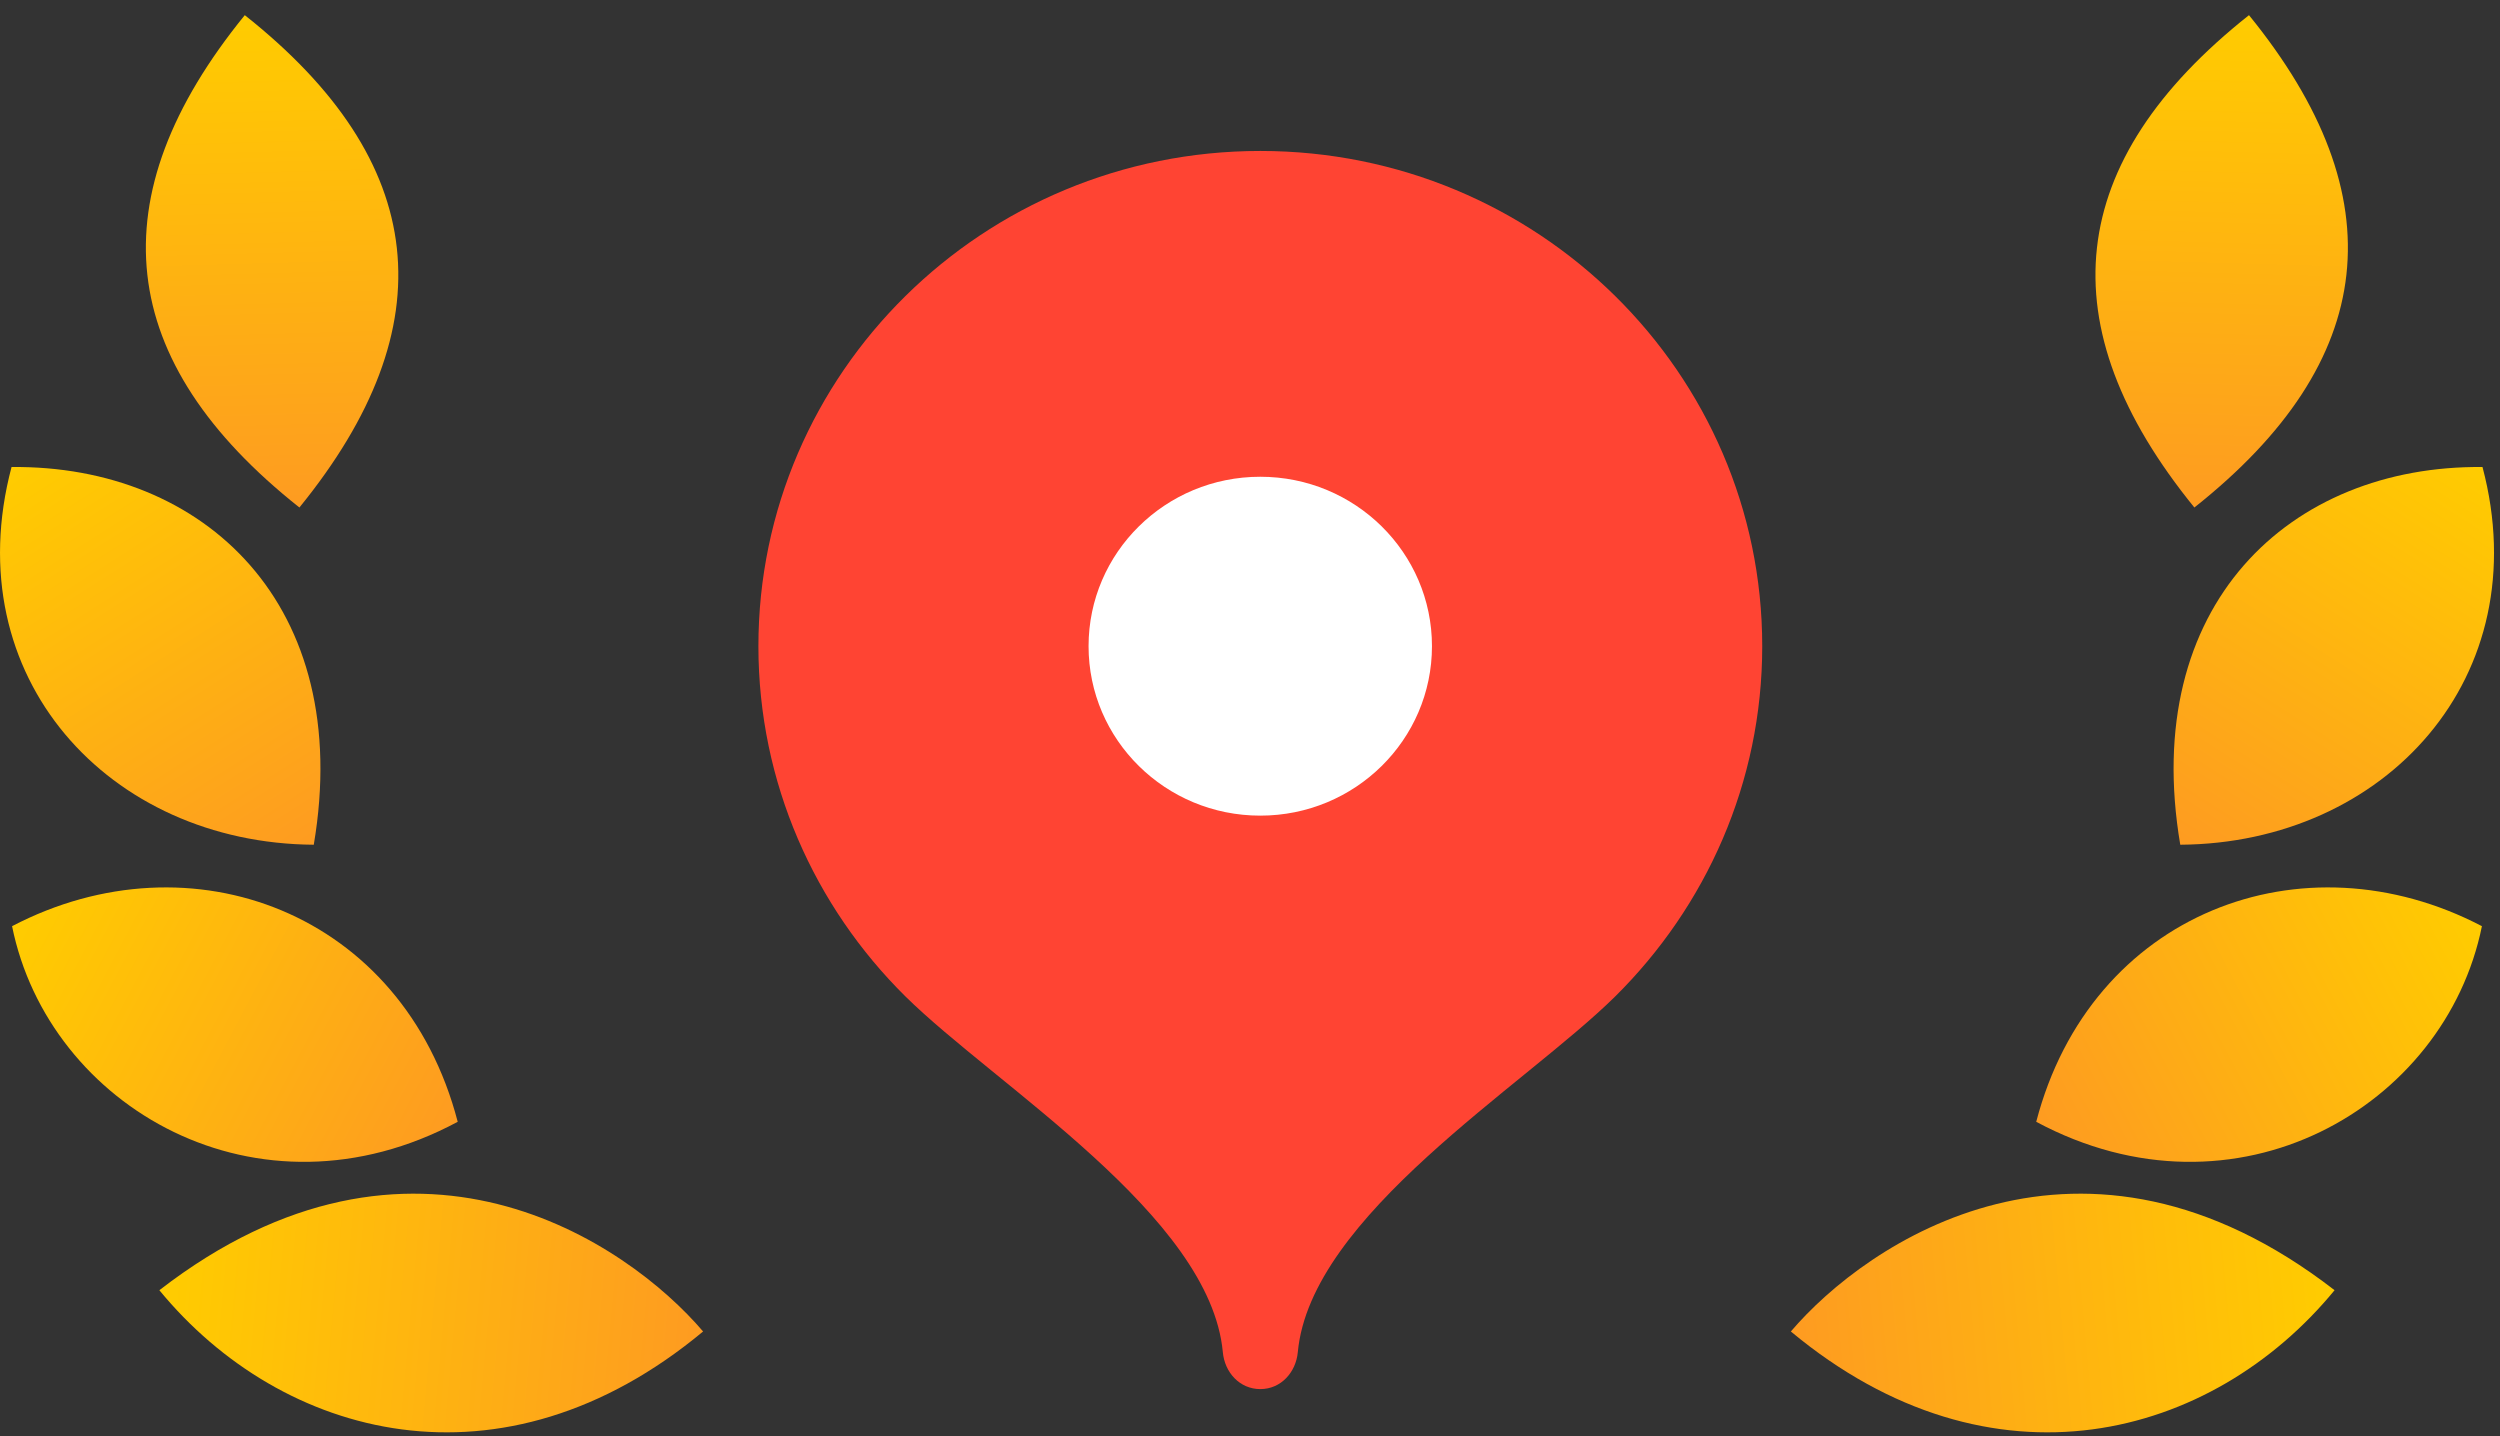 <?xml version="1.0" encoding="UTF-8"?> <svg xmlns="http://www.w3.org/2000/svg" width="47" height="27" viewBox="0 0 47 27" fill="none"><rect x="0" y="0" width="47" height="27" fill="#333333" stroke="none"/><path d="M13.218 25.032C11.796 23.361 7.752 20.575 2.996 24.256C5.295 27.055 9.44 28.176 13.218 25.032Z" fill="url(#paint0_linear_694_1558)"></path><path d="M8.605 21.09C7.582 17.158 3.595 15.652 0.227 17.412C0.913 20.812 4.852 23.102 8.605 21.09Z" fill="url(#paint1_linear_694_1558)"></path><path d="M5.899 15.881C6.662 11.371 3.836 8.743 0.217 8.78C-0.829 12.731 2.05 15.855 5.899 15.881Z" fill="url(#paint2_linear_694_1558)"></path><path d="M5.629 9.541C8.413 6.118 8.071 3.033 4.602 0.285C1.817 3.708 2.16 6.793 5.629 9.541Z" fill="url(#paint3_linear_694_1558)"></path><path d="M33.668 25.032C35.091 23.361 39.135 20.575 43.89 24.256C41.592 27.055 37.447 28.176 33.668 25.032Z" fill="url(#paint4_linear_694_1558)"></path><path d="M38.281 21.09C39.305 17.158 43.292 15.652 46.66 17.412C45.974 20.812 42.034 23.102 38.281 21.09Z" fill="url(#paint5_linear_694_1558)"></path><path d="M40.989 15.881C40.225 11.371 43.052 8.743 46.671 8.78C47.717 12.731 44.838 15.855 40.989 15.881Z" fill="url(#paint6_linear_694_1558)"></path><path d="M41.254 9.541C38.47 6.118 38.812 3.033 42.281 0.285C45.065 3.708 44.723 6.793 41.254 9.541Z" fill="url(#paint7_linear_694_1558)"></path><path d="M23.694 2.838C18.484 2.838 14.258 7.008 14.258 12.149C14.258 14.716 15.316 17.044 17.019 18.73C18.727 20.416 22.75 22.856 22.989 25.419C23.023 25.801 23.306 26.115 23.694 26.115C24.081 26.115 24.364 25.801 24.399 25.419C24.637 22.856 28.655 20.421 30.364 18.735C32.072 17.044 33.13 14.716 33.13 12.149C33.13 7.008 28.904 2.838 23.694 2.838Z" fill="#FF4433"></path><path d="M23.693 15.334C21.91 15.334 20.465 13.908 20.465 12.148C20.465 10.389 21.91 8.963 23.693 8.963C25.476 8.963 26.921 10.389 26.921 12.148C26.921 13.908 25.476 15.334 23.693 15.334Z" fill="white"></path><defs><linearGradient id="paint0_linear_694_1558" x1="3.009" y1="24.609" x2="13.199" y2="25.544" gradientUnits="userSpaceOnUse"><stop stop-color="#FFCC00"></stop><stop offset="1" stop-color="#FE9B21"></stop></linearGradient><linearGradient id="paint1_linear_694_1558" x1="0.235" y1="17.423" x2="8.337" y2="21.701" gradientUnits="userSpaceOnUse"><stop stop-color="#FFCC00"></stop><stop offset="1" stop-color="#FE9B21"></stop></linearGradient><linearGradient id="paint2_linear_694_1558" x1="0.347" y1="8.696" x2="5.239" y2="16.372" gradientUnits="userSpaceOnUse"><stop stop-color="#FFCC00"></stop><stop offset="1" stop-color="#FE9B21"></stop></linearGradient><linearGradient id="paint3_linear_694_1558" x1="4.682" y1="0.289" x2="4.946" y2="9.614" gradientUnits="userSpaceOnUse"><stop stop-color="#FFCC00"></stop><stop offset="1" stop-color="#FE9B21"></stop></linearGradient><linearGradient id="paint4_linear_694_1558" x1="43.877" y1="24.609" x2="33.687" y2="25.544" gradientUnits="userSpaceOnUse"><stop stop-color="#FFCC00"></stop><stop offset="1" stop-color="#FE9B21"></stop></linearGradient><linearGradient id="paint5_linear_694_1558" x1="46.651" y1="17.423" x2="38.55" y2="21.701" gradientUnits="userSpaceOnUse"><stop stop-color="#FFCC00"></stop><stop offset="1" stop-color="#FE9B21"></stop></linearGradient><linearGradient id="paint6_linear_694_1558" x1="46.54" y1="8.696" x2="41.648" y2="16.372" gradientUnits="userSpaceOnUse"><stop stop-color="#FFCC00"></stop><stop offset="1" stop-color="#FE9B21"></stop></linearGradient><linearGradient id="paint7_linear_694_1558" x1="42.201" y1="0.289" x2="41.937" y2="9.614" gradientUnits="userSpaceOnUse"><stop stop-color="#FFCC00"></stop><stop offset="1" stop-color="#FE9B21"></stop></linearGradient></defs></svg> 
